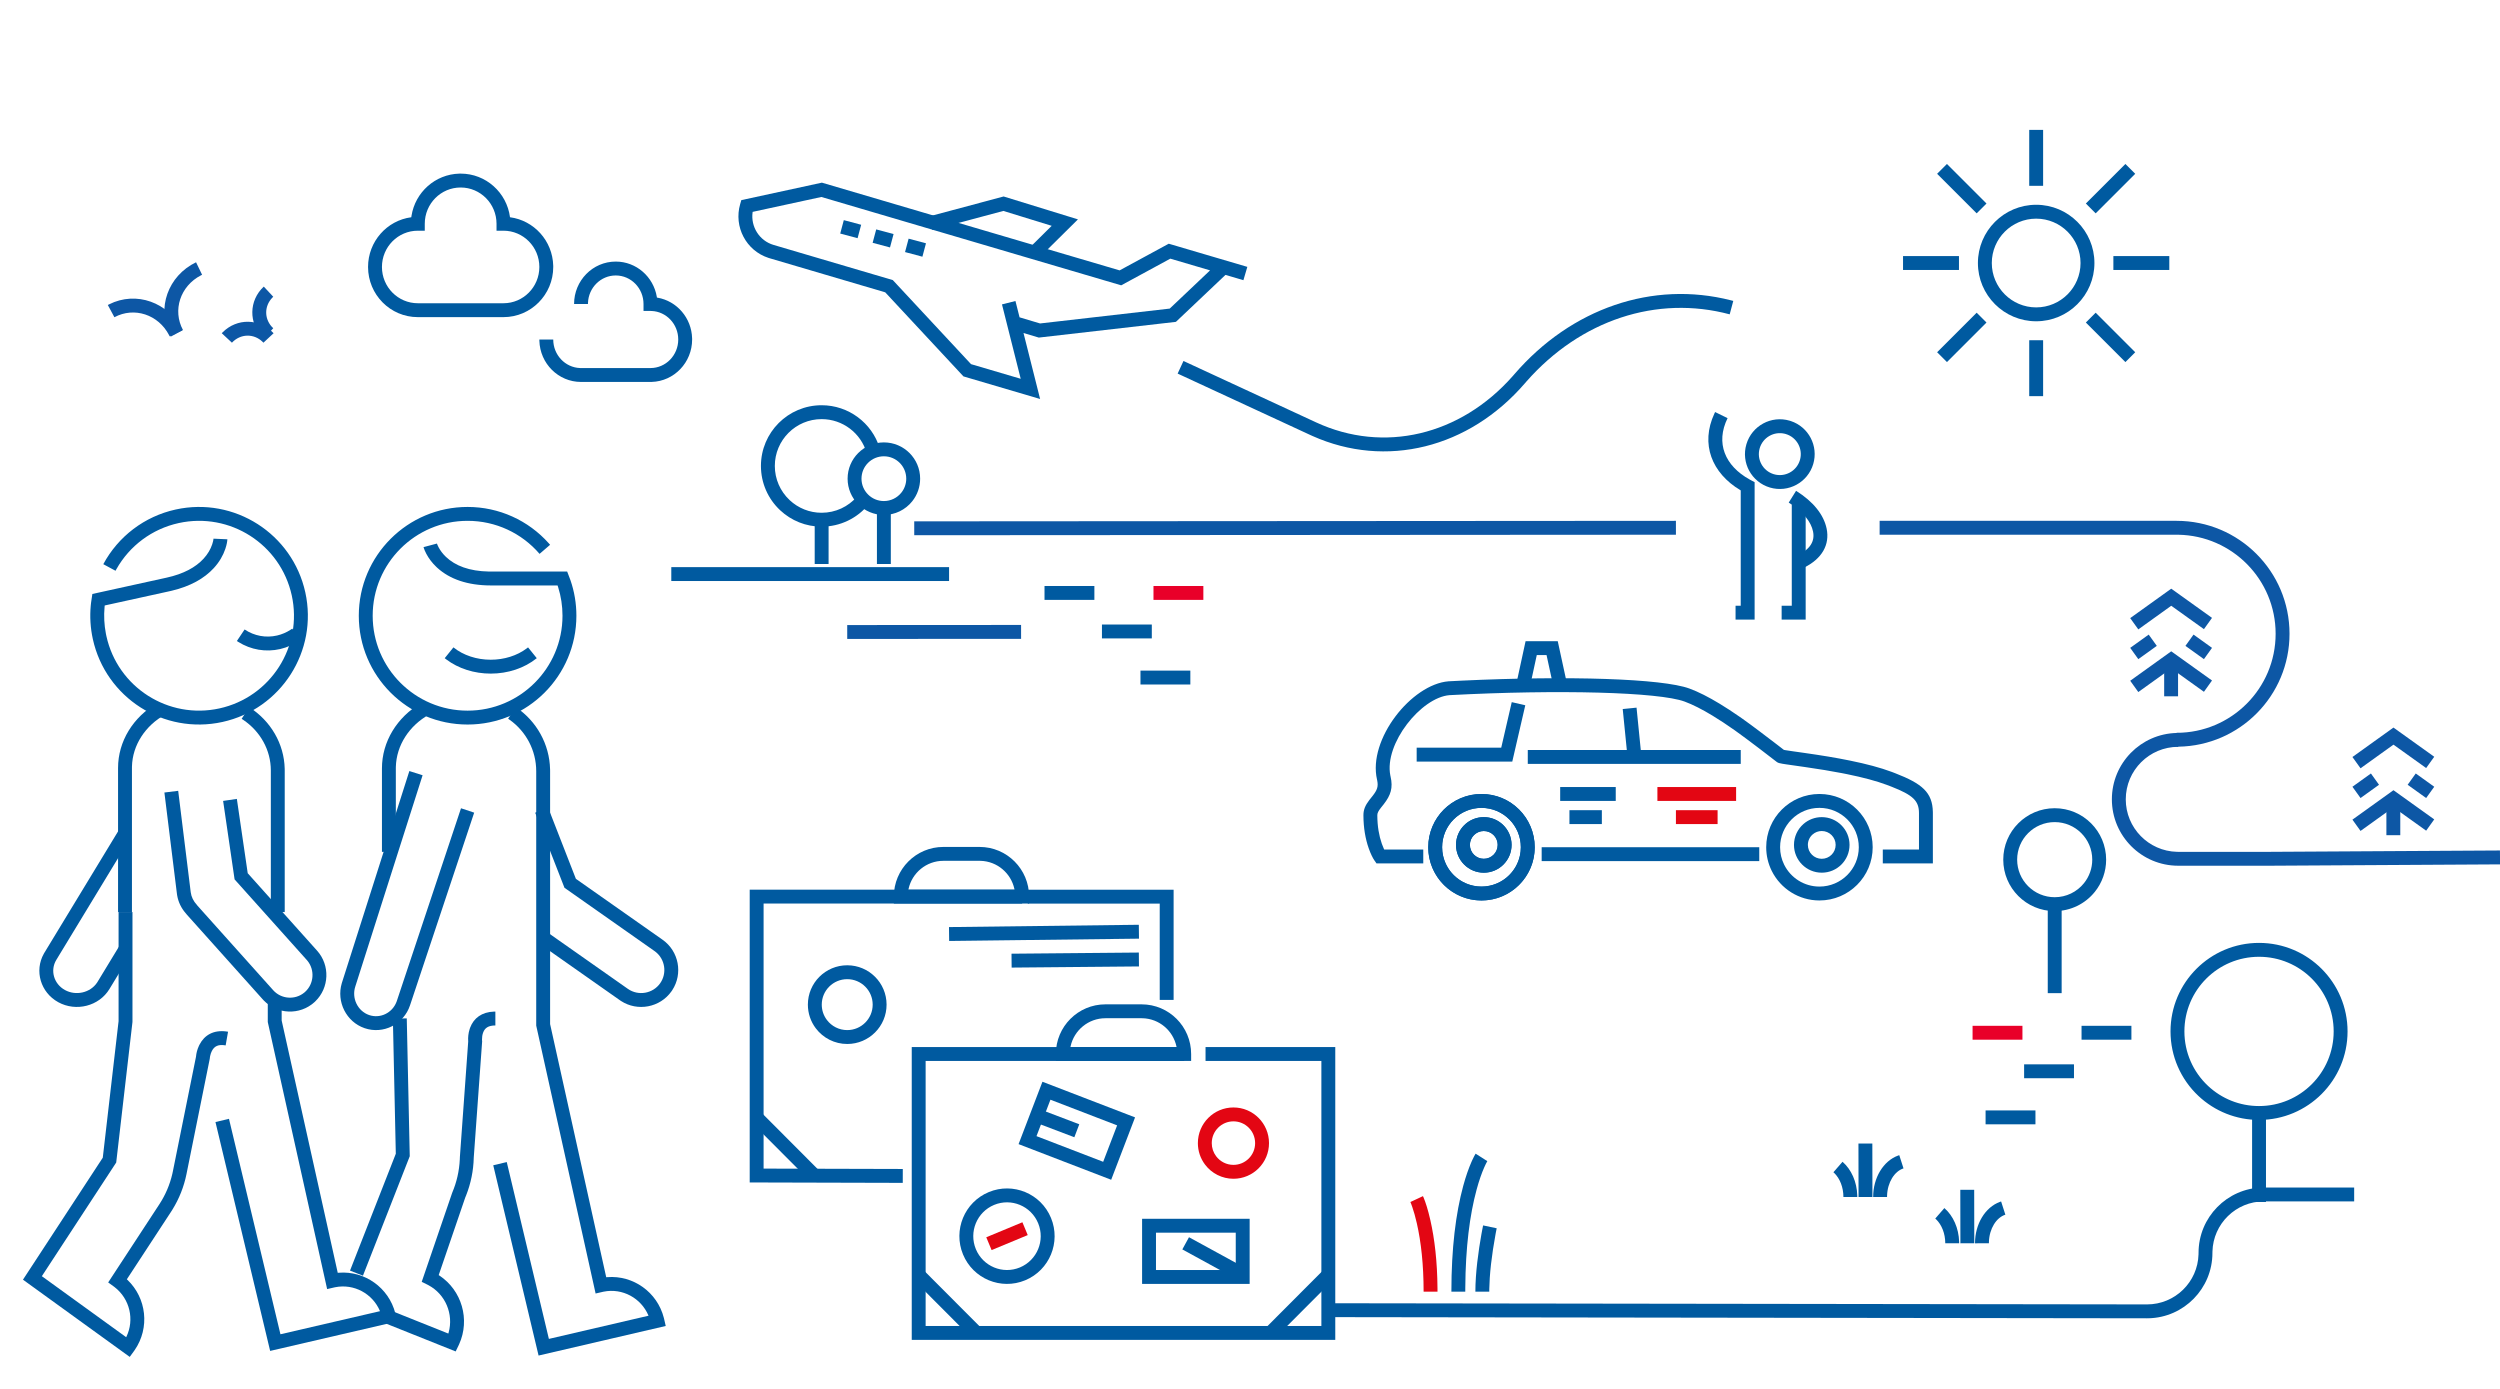 <?xml version="1.0" encoding="UTF-8"?>
<svg width="540px" height="300px" viewBox="0 0 540 300" version="1.1" xmlns="http://www.w3.org/2000/svg" xmlns:xlink="http://www.w3.org/1999/xlink">
    <!-- Generator: Sketch 62 (91390) - https://sketch.com -->
    <title>Illustration-travel</title>
    <desc>Created with Sketch.</desc>
    <g id="Illustration-travel" stroke="none" stroke-width="1" fill="none" fill-rule="evenodd">
        <g id="line" transform="translate(7, 28)" fill-rule="nonzero">
            <g id="Group-5" transform="translate(419, 194)">
                <polygon id="Stroke-1" fill="#E90029" points="10.847 -0.425 10.847 2.575 0.075 2.575 0.075 -0.425"></polygon>
                <polygon id="Stroke-2" fill="#005AA0" points="21.98 7.897 21.98 10.897 11.209 10.897 11.209 7.897"></polygon>
                <polygon id="Stroke-3" fill="#005AA0" points="34.385 -0.425 34.385 2.575 23.614 2.575 23.614 -0.425"></polygon>
                <polygon id="Stroke-4" fill="#005AA0" points="13.658 17.852 13.658 20.852 2.886 20.852 2.886 17.852"></polygon>
            </g>
            <g id="Main-house" transform="translate(280, 222)">
                <path d="M221.5,6.5 L221.5,9.5 L202.012,9.5 C195.964,9.5 191.043,14.325 190.889,20.335 L190.885,20.627 C190.885,28.323 184.73,34.582 177.072,34.75 L176.756,34.753 L-0.002,34.5 L0.002,31.5 L176.758,31.753 C182.806,31.753 187.726,26.929 187.881,20.918 L187.885,20.627 C187.885,12.93 194.04,6.671 201.696,6.503 L202.012,6.5 L221.5,6.5 Z" id="Path-7" fill="#005AA0"></path>
                <g id="Group-6" transform="translate(19, 0)">
                    <path d="M12.736,-0.807 L15.264,0.807 L15.19,0.931 C15.061,1.158 14.854,1.563 14.592,2.159 C14.036,3.422 13.475,5.014 12.948,6.956 C11.467,12.41 10.556,19.43 10.503,28.175 L10.5,29 L7.5,29 C7.5,19.611 8.454,12.058 10.052,6.17 C10.619,4.084 11.23,2.351 11.846,0.951 L12.047,0.505 C12.305,-0.05 12.521,-0.455 12.679,-0.716 L12.736,-0.807 Z" id="Stroke-43" fill="#005AA0"></path>
                    <path d="M-1.359,9.636 L1.359,8.364 L1.49,8.658 C1.898,9.616 2.435,11.248 2.963,13.572 C3.883,17.624 4.449,22.498 4.497,28.215 L4.5,29 L1.5,29 C1.5,23.167 0.95,18.254 0.037,14.237 C-0.279,12.846 -0.615,11.669 -0.949,10.704 L-1.176,10.079 C-1.224,9.952 -1.266,9.849 -1.3,9.768 L-1.359,9.636 Z" id="Stroke-45" fill="#E30613"></path>
                    <path d="M14.352,14.689 L17.286,15.311 L17.133,16.08 C17.102,16.238 17.071,16.405 17.038,16.582 C16.849,17.595 16.66,18.704 16.483,19.875 C16.163,21.998 15.922,24.077 15.79,26.018 C15.733,26.864 15.697,27.672 15.685,28.436 L15.681,29 L12.681,29 C12.681,28.002 12.721,26.937 12.797,25.815 C12.935,23.785 13.185,21.627 13.517,19.428 C13.662,18.462 13.816,17.537 13.972,16.671 L14.139,15.764 L14.352,14.689 Z" id="Stroke-47" fill="#005AA0"></path>
                </g>
            </g>
            <g id="Group-2" transform="translate(412, 229)" fill="#005AA0">
                <path d="M13.241,2.516 L14.157,5.372 C12.206,5.998 10.694,8.385 10.607,11.268 L10.603,11.548 L7.603,11.554 C7.595,7.423 9.776,3.767 13.008,2.595 L13.241,2.516 Z" id="Stroke-51"></path>
                <path d="M0.985,3.944 C2.909,5.619 4.084,8.295 4.173,11.21 L4.178,11.548 L1.178,11.552 C1.175,9.444 0.409,7.537 -0.808,6.368 L-0.985,6.206 L0.985,3.944 Z" id="Stroke-52"></path>
                <polygon id="Stroke-53" points="7.425 -0.003 7.446 11.547 4.446 11.553 4.425 0.003"></polygon>
            </g>
            <g id="Group-2" transform="translate(390, 219)" fill="#005AA0">
                <path d="M13.241,2.516 L14.157,5.372 C12.206,5.998 10.694,8.385 10.607,11.268 L10.603,11.548 L7.603,11.554 C7.595,7.423 9.776,3.767 13.008,2.595 L13.241,2.516 Z" id="Stroke-51"></path>
                <path d="M0.985,3.944 C2.909,5.619 4.084,8.295 4.173,11.21 L4.178,11.548 L1.178,11.552 C1.175,9.444 0.409,7.537 -0.808,6.368 L-0.985,6.206 L0.985,3.944 Z" id="Stroke-52"></path>
                <polygon id="Stroke-53" points="7.425 -0.003 7.446 11.547 4.446 11.553 4.425 0.003"></polygon>
            </g>
            <g id="Group-64" transform="translate(158, 61)" fill="#005AA0">
                <g id="round-tree" transform="translate(0.862, 0.031)">
                    <polygon id="Stroke-37" points="26.554 20.696 26.554 32.792 23.554 32.792 23.554 20.696"></polygon>
                    <polygon id="Stroke-38" points="13.112 23.225 13.112 32.792 10.112 32.792 10.112 23.225"></polygon>
                    <path d="M11.612,-1.5 C17.414,-1.5 22.468,2.301 24.145,7.744 L24.233,8.043 L21.345,8.857 C20.127,4.539 16.168,1.5 11.612,1.5 C6.027,1.5 1.5,6.027 1.5,11.612 C1.5,14.446 2.67,17.09 4.697,18.991 C6.561,20.738 9.007,21.726 11.612,21.726 C14.598,21.726 17.368,20.424 19.275,18.211 L19.483,17.961 L21.817,19.847 C19.343,22.909 15.624,24.726 11.612,24.726 C8.237,24.726 5.06,23.443 2.645,21.179 C0.019,18.718 -1.5,15.284 -1.5,11.612 C-1.5,4.371 4.371,-1.5 11.612,-1.5 Z" id="Stroke-39"></path>
                    <path d="M25.054,6.528 C20.728,6.528 17.22,10.036 17.22,14.362 C17.22,18.688 20.728,22.196 25.054,22.196 C27.462,22.196 29.693,21.101 31.17,19.258 C32.275,17.879 32.888,16.165 32.888,14.362 C32.888,10.036 29.381,6.528 25.054,6.528 Z M25.054,9.528 C27.724,9.528 29.888,11.692 29.888,14.362 C29.888,15.477 29.511,16.531 28.829,17.382 C27.916,18.521 26.542,19.196 25.054,19.196 C22.385,19.196 20.22,17.032 20.22,14.362 C20.22,11.692 22.385,9.528 25.054,9.528 Z" id="Stroke-40"></path>
                </g>
            </g>
            <path d="M92.213,9.504 C86.979,9.642 82.68,13.549 81.882,18.627 L81.839,18.925 C76.565,19.623 72.5,24.168 72.5,29.666 C72.5,35.647 77.309,40.5 83.25,40.5 L101.75,40.5 C107.69,40.5 112.5,35.647 112.5,29.666 L112.496,29.378 C112.357,24.01 108.342,19.611 103.16,18.925 L103.158,18.91 C102.467,13.602 97.961,9.5 92.5,9.5 L92.213,9.504 Z M92.5,12.5 C96.777,12.5 100.25,16.004 100.25,20.333 L100.25,21.833 L101.75,21.833 C106.027,21.833 109.5,25.337 109.5,29.666 C109.5,33.996 106.027,37.5 101.75,37.5 L83.25,37.5 C78.972,37.5 75.5,33.996 75.5,29.666 C75.5,25.337 78.972,21.833 83.25,21.833 L84.75,21.833 L84.75,20.333 C84.75,16.004 88.223,12.5 92.5,12.5 Z" id="Stroke-1" fill="#005AA0"></path>
            <path d="M126,28.5 C130.454,28.5 134.142,31.791 134.87,36.105 L134.895,36.277 L135.036,36.3 C139.197,37.028 142.373,40.664 142.496,45.068 L142.5,45.333 C142.5,50.3 138.618,54.355 133.761,54.496 L133.5,54.5 L118.5,54.5 C113.609,54.5 109.641,50.532 109.504,45.598 L109.5,45.333 L112.5,45.333 C112.5,48.669 115.072,51.375 118.275,51.496 L118.5,51.5 L133.5,51.5 C136.806,51.5 139.5,48.746 139.5,45.333 C139.5,41.998 136.927,39.292 133.724,39.171 L133.5,39.167 L132,39.167 L132,37.667 C132,34.253 129.306,31.5 126,31.5 C122.769,31.5 120.122,34.13 120.004,37.435 L120,37.667 L117,37.667 C117,32.611 121.022,28.5 126,28.5 Z" id="Stroke-1" fill="#005AA0"></path>
            <g id="sun" transform="translate(404, 0)" fill="#005AA0">
                <polygon id="Stroke-1" points="12.136 27.313 12.136 30.313 0.056 30.313 0.056 27.313"></polygon>
                <polygon id="Stroke-2" points="57.57 27.313 57.57 30.313 45.49 30.313 45.49 27.313"></polygon>
                <polygon id="Stroke-3" points="30.313 45.491 30.313 57.569 27.313 57.569 27.313 45.491"></polygon>
                <polygon id="Stroke-4" points="30.313 0.056 30.313 12.137 27.313 12.137 27.313 0.056"></polygon>
                <polygon id="Stroke-5" points="9.539 7.418 18.082 15.96 15.96 18.082 7.418 9.539"></polygon>
                <polygon id="Stroke-6" points="41.666 39.545 50.207 48.086 48.086 50.207 39.545 41.666"></polygon>
                <polygon id="Stroke-7" points="48.086 7.418 50.208 9.539 41.665 18.082 39.544 15.96"></polygon>
                <polygon id="Stroke-8" points="15.959 39.545 18.081 41.666 9.54 50.207 7.418 48.086"></polygon>
                <path d="M28.813,16.23 C21.867,16.23 16.229,21.868 16.229,28.813 C16.229,35.759 21.867,41.397 28.813,41.397 C35.759,41.397 41.396,35.759 41.396,28.813 C41.396,21.868 35.759,16.23 28.813,16.23 Z M28.813,19.23 C34.102,19.23 38.396,23.525 38.396,28.813 C38.396,34.102 34.102,38.397 28.813,38.397 C23.524,38.397 19.229,34.102 19.229,28.813 C19.229,23.525 23.524,19.23 28.813,19.23 Z" id="Stroke-9"></path>
            </g>
            <g id="Group-20" transform="translate(427, 148)" fill="#005AA0">
                <polygon id="Stroke-1" points="11.315 19.297 11.315 38.52 8.315 38.52 8.315 19.297"></polygon>
                <path d="M9.815,-1.425 C3.679,-1.425 -1.296,3.55 -1.296,9.686 C-1.296,15.822 3.679,20.797 9.815,20.797 C13.231,20.797 16.395,19.244 18.491,16.629 C20.057,14.672 20.926,12.243 20.926,9.686 C20.926,3.55 15.952,-1.425 9.815,-1.425 Z M9.815,1.575 C14.295,1.575 17.926,5.206 17.926,9.686 C17.926,11.555 17.293,13.325 16.149,14.754 C14.618,16.664 12.311,17.797 9.815,17.797 C5.336,17.797 1.704,14.166 1.704,9.686 C1.704,5.206 5.336,1.575 9.815,1.575 Z" id="Stroke-2"></path>
                <polygon id="Stroke-3" points="55.452 64.406 55.452 83.628 52.452 83.628 52.452 64.406"></polygon>
                <path d="M53.952,27.665 C43.392,27.665 34.831,36.226 34.831,46.785 C34.831,52.14 37.047,57.146 40.877,60.737 C44.396,64.036 49.029,65.906 53.952,65.906 C64.511,65.906 73.072,57.345 73.072,46.785 C73.072,36.226 64.511,27.665 53.952,27.665 Z M53.952,30.665 C62.855,30.665 70.072,37.883 70.072,46.785 C70.072,55.688 62.854,62.906 53.952,62.906 C49.799,62.906 45.897,61.331 42.929,58.548 C39.697,55.519 37.831,51.302 37.831,46.785 C37.831,37.882 45.049,30.665 53.952,30.665 Z" id="Stroke-4"></path>
            </g>
            <g id="Group-3" transform="translate(502, 131)" fill="#0D57A5">
                <polygon id="Stroke-1" points="-0.875 4.514 7.987 -1.845 16.794 4.459 15.048 6.898 7.988 1.845 0.875 6.951"></polygon>
                <polygon id="Stroke-2" points="-0.875 18.044 7.987 11.684 16.794 17.989 15.048 20.428 7.988 15.374 0.875 20.481"></polygon>
                <polygon id="Stroke-3" points="3.119 8.072 4.868 10.509 0.875 13.376 -0.875 10.938"></polygon>
                <polygon id="Stroke-4" points="12.802 8.072 16.796 10.938 15.047 13.376 11.053 10.51"></polygon>
                <polygon id="Stroke-5" points="9.461 14.4 9.461 21.402 6.461 21.402 6.461 14.4"></polygon>
            </g>
            <g id="Group-5" transform="translate(34, 37.5) scale(-1, 1) translate(-34, -37.5) translate(17, 30)" fill="#0D57A5">
                <path d="M1.023,3.903 C4.258,6.919 4.324,11.813 1.221,14.906 L1.023,15.097 L-1.023,12.903 C0.948,11.066 1.006,8.167 -0.849,6.267 L-1.023,6.097 L1.023,3.903 Z" id="Stroke-1"></path>
                <path d="M-1.097,13.977 C1.919,10.742 6.813,10.676 9.906,13.779 L10.097,13.977 L7.903,16.023 C6.066,14.052 3.167,13.994 1.267,15.849 L1.097,16.023 L-1.097,13.977 Z" id="Stroke-2"></path>
                <path d="M15.652,-1.351 C21.724,1.581 24.21,8.607 21.261,14.439 L21.119,14.711 L18.477,13.289 C20.782,9.01 19.061,3.789 14.598,1.476 L14.348,1.351 L15.652,-1.351 Z" id="Stroke-3"></path>
                <path d="M18.649,13.348 C21.581,7.276 28.607,4.79 34.439,7.739 L34.711,7.881 L33.289,10.523 C29.01,8.218 23.789,9.939 21.476,14.402 L21.351,14.652 L18.649,13.348 Z" id="Stroke-4"></path>
            </g>
            <g id="Group" transform="translate(154, 13)" fill="#005AA0">
                <g id="plane-copy" transform="translate(54, 21.5) scale(-1, 1) translate(-54, -21.5) ">
                    <polygon id="Stroke-1" points="36.165 6.386 52.217 1.439 68.388 5.767 67.612 8.665 52.274 4.56 41.835 7.777 47.045 12.934 44.934 15.066"></polygon>
                    <path d="M27.163,17.402 L91.468,-1.547 L108.874,2.226 L109.123,3.085 C110.545,7.994 107.825,13.135 103.022,14.7 L102.762,14.78 L77.794,22.142 L60.895,40.301 L44.336,45.182 L47.923,30.927 L44.616,31.918 L15.003,28.522 L4.299,18.38 L0.424,19.522 L-0.424,16.645 L16.551,11.641 L27.163,17.402 Z M106.425,4.764 L91.581,1.546 L26.821,20.631 L16.21,14.869 L7.626,17.399 L16.34,25.655 L44.347,28.866 L48.775,27.541 L49.663,24.017 L52.572,24.749 L48.527,40.818 L59.259,37.655 L76.158,19.497 L101.914,11.903 C104.99,10.997 106.874,7.95 106.437,4.833 L106.425,4.764 Z" id="Stroke-2"></path>
                </g>
                <path d="M166.089,39.847 C178.402,25.573 195.989,19.563 212.876,23.865 L213.387,23.998 L212.613,26.897 C196.873,22.689 180.404,28.125 168.72,41.394 L168.361,41.807 C156.271,55.823 138.351,60.261 122.492,53.172 L122.012,52.954 L93.37,39.695 L94.63,36.972 L123.272,50.231 C137.858,56.983 154.399,53.092 165.747,40.24 L166.089,39.847 Z" id="Shape-Copy"></path>
                <polygon id="Path-86-Copy-2" points="21.261 6.551 25.011 7.551 24.239 10.449 20.489 9.449"></polygon>
                <polygon id="Path-86-Copy-3" points="28.261 8.551 32.011 9.551 31.239 12.449 27.489 11.449"></polygon>
                <polygon id="Path-86-Copy-4" points="35.261 10.551 39.011 11.551 38.239 14.449 34.489 13.449"></polygon>
            </g>
            <g id="insurance/travel2" transform="translate(191, 190)">
                <g id="lines">
                    <polygon id="Stroke-1" fill="#005AA0" points="57.786 8.164 57.786 11.164 1.936 11.164 1.936 68.413 87.418 68.413 87.418 11.164 62.397 11.164 62.397 8.164 90.419 8.164 90.419 71.413 -1.064 71.413 -1.064 8.164"></polygon>
                    <path d="M48.585,-1.062 L40.77,-1.062 C34.859,-1.062 30.069,3.741 30.069,9.665 L30.069,11.165 L59.286,11.165 L59.286,9.665 C59.286,3.741 54.496,-1.062 48.585,-1.062 Z M48.585,1.938 L48.829,1.941 C52.401,2.053 55.36,4.605 56.105,7.991 L56.14,8.164 L33.215,8.164 L33.25,7.991 C34.012,4.528 37.09,1.938 40.77,1.938 L48.585,1.938 Z" id="Stroke-3" fill="#005AA0"></path>
                    <polygon id="Stroke-5" fill="#005AA0" points="1.457 56.318 13.959 68.855 11.834 70.973 -0.668 58.436"></polygon>
                    <polygon id="Stroke-7" fill="#005AA0" points="87.857 56.318 89.981 58.436 77.479 70.973 75.355 68.855"></polygon>
                    <path d="M15.575,39.491 C10.328,41.67 7.838,47.699 10.011,52.957 C12.183,58.218 18.2,60.717 23.449,58.537 C28.695,56.357 31.185,50.329 29.014,45.07 C26.841,39.809 20.824,37.31 15.575,39.491 Z M26.241,46.215 C27.781,49.946 26.015,54.222 22.298,55.767 C18.583,57.31 14.323,55.54 12.783,51.812 C11.242,48.081 13.008,43.806 16.726,42.261 C20.441,40.718 24.701,42.487 26.241,46.215 Z" id="Stroke-9" fill="#005AA0"></path>
                    <polygon id="Stroke-11" fill="#E30613" points="22.838 46.008 23.989 48.779 16.186 52.02 15.035 49.249"></polygon>
                    <path d="M71.923,45.258 L48.692,45.258 L48.692,59.324 L71.923,59.324 L71.923,45.258 Z M68.922,48.258 L68.922,56.324 L51.691,56.324 L51.691,48.258 L68.922,48.258 Z" id="Stroke-13" fill="#005AA0"></path>
                    <polygon id="Stroke-15" fill="#005AA0" points="58.822 49.24 71.273 56.051 69.833 58.683 57.382 51.872"></polygon>
                    <path d="M47.172,23.355 L27.167,15.657 L22.01,29.131 L42.015,36.83 L47.172,23.355 Z M28.894,19.536 L43.299,25.079 L40.287,32.95 L25.882,27.406 L28.894,19.536 Z" id="Stroke-16" fill="#005AA0"></path>
                    <polygon id="Stroke-17" fill="#005AA0" points="26.56 21.588 35.123 24.841 34.058 27.645 25.495 24.392"></polygon>
                    <path d="M68.424,21.212 C64.179,21.212 60.74,24.661 60.74,28.913 C60.74,30.609 61.289,32.224 62.288,33.55 C63.729,35.463 65.983,36.613 68.424,36.613 C72.667,36.613 76.106,33.165 76.106,28.913 C76.106,24.661 72.667,21.212 68.424,21.212 Z M68.424,24.212 C71.009,24.212 73.106,26.316 73.106,28.913 C73.106,31.51 71.009,33.613 68.424,33.613 C66.935,33.613 65.565,32.914 64.684,31.744 C64.074,30.935 63.74,29.952 63.74,28.913 C63.74,26.316 65.838,24.212 68.424,24.212 Z" id="Stroke-18" fill="#E30613"></path>
                </g>
            </g>
            <g id="Group-7" transform="translate(156, 156)" fill="#005AA0">
                <g id="insurance/travel2-copy">
                    <g id="lines">
                        <polygon id="Stroke-1" points="57.786 8.164 57.786 11.164 1.936 11.164 1.936 68.417 32.004 68.5 31.996 71.5 -1.064 71.409 -1.064 8.164"></polygon>
                        <path d="M48.585,-1.062 L40.77,-1.062 C34.859,-1.062 30.069,3.741 30.069,9.665 L30.069,11.165 L59.286,11.165 L59.286,9.665 C59.286,3.741 54.496,-1.062 48.585,-1.062 Z M48.585,1.938 L48.829,1.941 C52.401,2.053 55.36,4.605 56.105,7.991 L56.14,8.164 L33.215,8.164 L33.25,7.991 C34.012,4.528 37.09,1.938 40.77,1.938 L48.585,1.938 Z" id="Stroke-3"></path>
                        <polygon id="Stroke-5" points="1.457 56.318 13.959 68.855 11.834 70.973 -0.668 58.436"></polygon>
                    </g>
                </g>
                <path d="M20,24.5 C15.306,24.5 11.5,28.306 11.5,33 C11.5,34.873 12.108,36.657 13.214,38.12 C14.809,40.231 17.301,41.5 20,41.5 C24.694,41.5 28.5,37.695 28.5,33 C28.5,28.306 24.694,24.5 20,24.5 Z M20,27.5 C23.037,27.5 25.5,29.963 25.5,33 C25.5,36.038 23.038,38.5 20,38.5 C18.252,38.5 16.641,37.68 15.608,36.311 C14.892,35.365 14.5,34.215 14.5,33 C14.5,29.963 16.963,27.5 20,27.5 Z" id="Stroke-18"></path>
                <polygon id="Path-86" points="90.5 8.18 90.5 31.98 87.5 31.98 87.5 11.18 59 11.18 59 8.18"></polygon>
                <polygon id="Stroke-7" points="82.985 15.75 83.021 18.75 42.019 19.25 41.983 16.25"></polygon>
                <polygon id="Stroke-7-Copy" points="82.989 21.75 83.016 24.75 55.514 25 55.486 22"></polygon>
            </g>
            <path d="M463.142,84.5 C476.614,84.5 487.536,95.421 487.536,108.893 C487.536,122.231 476.832,133.068 463.545,133.284 L463.142,133.287 L463.142,130.287 C474.958,130.287 484.536,120.709 484.536,108.893 C484.536,97.196 475.148,87.692 463.496,87.503 L463.142,87.5 L399,87.5 L399,84.5 L463.142,84.5 Z M354.999,84.5 L355.001,87.5 L190.476,87.61 L190.474,84.61 L354.999,84.5 Z" id="Shape" fill="#0D57A5"></path>
            <path d="M463.506,130.316 L463.506,133.316 C457.242,133.316 452.165,138.394 452.165,144.657 C452.165,150.822 457.085,155.838 463.213,155.994 L463.506,155.997 L483.311,155.997 L532.991,155.704 L533.009,158.704 L483.32,158.997 L463.506,158.997 C455.586,158.997 449.165,152.577 449.165,144.657 C449.165,136.842 455.415,130.488 463.19,130.32 L463.506,130.316 Z" id="Stroke-7" fill="#0D57A5"></path>
            <g id="company/taxi-copy" transform="translate(289, 112)">
                <g id="lines">
                    <path d="M97,31.5 C90.648,31.5 85.5,36.648 85.5,43 C85.5,44.783 85.907,46.511 86.679,48.078 C88.601,51.977 92.575,54.5 97,54.5 C103.351,54.5 108.5,49.351 108.5,43 C108.5,36.649 103.351,31.5 97,31.5 Z M97,34.5 C101.694,34.5 105.5,38.305 105.5,43 C105.5,47.695 101.694,51.5 97,51.5 C93.728,51.5 90.791,49.636 89.37,46.752 C88.8,45.596 88.5,44.321 88.5,43 C88.5,38.305 92.305,34.5 97,34.5 Z" id="Stroke-1" fill="#005AA0"></path>
                    <polygon id="Stroke-3" fill="#005AA0" points="84 43 84 46 37 46 37 43"></polygon>
                    <path d="M97.5,36.5 C96.025,36.5 94.63,37.035 93.544,37.988 C92.255,39.121 91.5,40.751 91.5,42.5 C91.5,45.814 94.186,48.5 97.5,48.5 C100.814,48.5 103.5,45.814 103.5,42.5 C103.5,39.186 100.814,36.5 97.5,36.5 Z M97.5,39.5 C99.157,39.5 100.5,40.843 100.5,42.5 C100.5,44.157 99.157,45.5 97.5,45.5 C95.843,45.5 94.5,44.157 94.5,42.5 C94.5,41.624 94.876,40.811 95.523,40.243 C96.066,39.766 96.76,39.5 97.5,39.5 Z" id="Stroke-5" fill="#005AA0"></path>
                    <path d="M24,31.5 C17.649,31.5 12.5,36.649 12.5,43 C12.5,44.784 12.907,46.512 13.68,48.079 C15.601,51.977 19.575,54.5 24,54.5 C30.351,54.5 35.5,49.351 35.5,43 C35.5,36.649 30.351,31.5 24,31.5 Z M24,34.5 C28.694,34.5 32.5,38.305 32.5,43 C32.5,47.695 28.694,51.5 24,51.5 C20.728,51.5 17.792,49.636 16.371,46.753 C15.8,45.596 15.5,44.321 15.5,43 C15.5,38.306 19.306,34.5 24,34.5 Z" id="Stroke-7" fill="#005AA0"></path>
                    <path d="M24.5,36.5 C23.025,36.5 21.63,37.035 20.544,37.988 C19.255,39.121 18.5,40.751 18.5,42.5 C18.5,45.814 21.186,48.5 24.5,48.5 C27.814,48.5 30.5,45.814 30.5,42.5 C30.5,39.186 27.814,36.5 24.5,36.5 Z M24.5,39.5 C26.157,39.5 27.5,40.843 27.5,42.5 C27.5,44.157 26.157,45.5 24.5,45.5 C22.843,45.5 21.5,44.157 21.5,42.5 C21.5,41.624 21.876,40.811 22.523,40.243 C23.066,39.766 23.76,39.5 24.5,39.5 Z" id="Stroke-9" fill="#005AA0"></path>
                    <polygon id="Stroke-11" fill="#E30613" points="79 30 79 33 62 33 62 30"></polygon>
                    <polygon id="Stroke-13" fill="#E30613" points="75 35 75 38 66 38 66 35"></polygon>
                    <polygon id="Stroke-15" fill="#005AA0" points="53 30 53 33 41 33 41 30"></polygon>
                    <polygon id="Stroke-17" fill="#005AA0" points="50 35 50 38 43 38 43 35"></polygon>
                    <path d="M24,31.5 C17.649,31.5 12.5,36.649 12.5,43 C12.5,49.351 17.649,54.5 24,54.5 C28.425,54.5 32.399,51.977 34.321,48.079 C35.093,46.511 35.5,44.783 35.5,43 C35.5,36.648 30.352,31.5 24,31.5 Z M24,34.5 C28.695,34.5 32.5,38.305 32.5,43 C32.5,44.321 32.2,45.596 31.63,46.753 C30.209,49.636 27.272,51.5 24,51.5 C19.306,51.5 15.5,47.695 15.5,43 C15.5,38.305 19.306,34.5 24,34.5 Z" id="Stroke-19" fill="#005AA0"></path>
                    <path d="M0.526,31.861 C1.471,30.644 1.735,29.901 1.486,28.627 L1.437,28.397 C-0.572,19.697 8.88,7.799 16.895,7.16 L19.778,7.016 C42.739,5.934 63.042,6.563 68.907,8.721 C70.864,9.44 73.056,10.556 75.471,12.021 C76.846,12.854 78.277,13.792 79.769,14.827 L80.411,15.276 C82.288,16.598 85.786,19.255 87.857,20.846 L89.317,21.974 L89.73,22.049 L91.285,22.282 L93.623,22.613 C97.506,23.168 100.541,23.663 103.597,24.287 C107.151,25.012 110.181,25.817 112.621,26.732 L113.329,27.002 C119.202,29.278 121.415,31.166 121.498,35.394 L121.5,35.645 L121.5,46.5 L110.684,46.5 L110.684,43.5 L118.5,43.5 L118.5,35.645 C118.5,32.961 117.191,31.74 112.555,29.919 L111.567,29.541 C109.298,28.69 106.41,27.923 102.996,27.226 L101.875,27.003 C99.439,26.53 96.935,26.124 93.907,25.685 L89.831,25.101 L89.051,24.98 C88.357,24.866 88.107,24.793 87.846,24.625 L87.686,24.506 C87.032,23.987 81.251,19.537 78.684,17.729 C77.012,16.551 75.424,15.5 73.916,14.586 C71.652,13.213 69.623,12.18 67.872,11.537 C62.306,9.489 40.712,8.905 17.094,10.153 C10.964,10.642 2.965,20.628 4.309,27.482 L4.36,27.722 C4.928,30.184 4.401,31.757 2.888,33.71 L2.307,34.438 C1.701,35.206 1.498,35.62 1.5,36.101 C1.508,38.486 1.873,40.53 2.47,42.235 C2.608,42.628 2.751,42.981 2.894,43.295 L2.992,43.5 L11.426,43.5 L11.426,46.5 L1.322,46.5 L0.874,45.852 C0.538,45.363 0.081,44.487 -0.361,43.227 C-1.067,41.213 -1.491,38.837 -1.5,36.111 C-1.504,34.876 -1.097,33.961 -0.239,32.826 L0.526,31.861 Z" id="Stroke-21" fill="#005AA0"></path>
                    <path d="M24.5,36.5 C21.186,36.5 18.5,39.186 18.5,42.5 C18.5,45.814 21.186,48.5 24.5,48.5 C27.814,48.5 30.5,45.814 30.5,42.5 C30.5,40.751 29.745,39.121 28.457,37.989 C27.37,37.035 25.975,36.5 24.5,36.5 Z M24.5,39.5 C25.24,39.5 25.934,39.766 26.478,40.243 C27.124,40.811 27.5,41.624 27.5,42.5 C27.5,44.157 26.157,45.5 24.5,45.5 C22.843,45.5 21.5,44.157 21.5,42.5 C21.5,40.843 22.843,39.5 24.5,39.5 Z" id="Stroke-23" fill="#005AA0"></path>
                    <polygon id="Stroke-25" fill="#005AA0" points="33.525 -1.5 40.475 -1.5 42.466 7.682 39.534 8.318 38.056 1.5 35.943 1.5 34.466 8.318 31.534 7.682"></polygon>
                    <polygon id="Stroke-27" fill="#005AA0" points="80 22 80 25 34 25 34 22"></polygon>
                    <polygon id="Stroke-29" fill="#005AA0" points="57.493 12.851 58.493 22.851 55.507 23.149 54.507 13.149"></polygon>
                    <polygon id="Stroke-31" fill="#005AA0" points="30.538 11.662 33.462 12.338 30.653 24.5 10 24.5 10 21.5 28.266 21.5"></polygon>
                </g>
            </g>
            <polygon id="Path-83" fill="#005AA0" points="198 94.5 198 97.5 138 97.5 138 94.5"></polygon>
            <g id="Group-4" transform="translate(454, 101)" fill="#0D57A5">
                <polygon id="Stroke-1" points="-0.875 4.514 7.987 -1.845 16.794 4.459 15.048 6.898 7.988 1.845 0.875 6.951"></polygon>
                <polygon id="Stroke-2" points="-0.875 18.044 7.987 11.684 16.794 17.989 15.048 20.428 7.988 15.374 0.875 20.481"></polygon>
                <polygon id="Stroke-3" points="3.119 8.072 4.868 10.509 0.875 13.376 -0.875 10.938"></polygon>
                <polygon id="Stroke-4" points="12.802 8.072 16.796 10.938 15.047 13.376 11.053 10.51"></polygon>
                <polygon id="Stroke-5" points="9.461 14.4 9.461 21.402 6.461 21.402 6.461 14.4"></polygon>
            </g>
            <g id="Group-5-Copy" transform="translate(235.5, 109) scale(-1, 1) translate(-235.5, -109) translate(218, 99)">
                <polygon id="Stroke-1" fill="#E90029" points="10.847 -0.425 10.847 2.575 0.075 2.575 0.075 -0.425"></polygon>
                <polygon id="Stroke-2" fill="#005AA0" points="21.98 7.897 21.98 10.897 11.209 10.897 11.209 7.897"></polygon>
                <polygon id="Stroke-3" fill="#005AA0" points="34.385 -0.425 34.385 2.575 23.614 2.575 23.614 -0.425"></polygon>
                <polygon id="Stroke-4" fill="#005AA0" points="13.658 17.852 13.658 20.852 2.886 20.852 2.886 17.852"></polygon>
            </g>
            <g id="Group-9" transform="translate(363, 61)" fill="#005AA0">
                <path d="M7.224,6.95 C6.042,10.937 8.315,15.127 12.302,16.308 C16.287,17.491 20.478,15.217 21.659,11.23 C22.817,7.324 20.657,3.222 16.818,1.947 L16.581,1.873 C12.595,0.691 8.405,2.964 7.224,6.95 Z M15.729,4.749 C18.126,5.46 19.493,7.98 18.783,10.378 C18.072,12.775 15.551,14.143 13.155,13.432 C10.757,12.721 9.389,10.201 10.1,7.802 C10.79,5.476 13.184,4.119 15.517,4.692 L15.729,4.749 Z" id="Stroke-1"></path>
                <polygon id="Stroke-3" points="20.024 19.903 20.024 44.84 14.834 44.84 14.834 41.84 17.023 41.839 17.024 19.903"></polygon>
                <path d="M0.464,-0 L3.156,1.323 C0.514,6.699 2.587,11.619 7.92,14.57 L8.199,14.721 L8.997,15.143 L8.997,44.84 L4.881,44.84 L4.881,41.84 L5.996,41.839 L5.996,16.924 L5.909,16.873 C-0.224,13.202 -2.772,6.94 0.315,0.311 L0.464,-0 Z" id="Stroke-5"></path>
                <path d="M17.952,17.017 C21.645,19.325 23.936,22.16 24.557,25.204 C25.247,28.602 23.629,31.702 19.539,33.671 L19.243,33.809 L18.001,31.079 C21.063,29.686 22.039,27.88 21.617,25.802 C21.196,23.734 19.54,21.628 16.696,19.774 L16.362,19.561 L17.952,17.017 Z" id="Stroke-7"></path>
            </g>
            <g id="Group-57" transform="translate(0, 83)" fill="#005AA0">
                <path d="M18.718,68.222 L21.282,69.778 L5.165,96.331 C3.791,98.595 4.614,101.52 7.029,102.846 C9.417,104.157 12.492,103.428 13.95,101.269 L14.074,101.075 L18.718,93.426 L21.282,94.983 L16.639,102.631 C14.397,106.327 9.438,107.591 5.585,105.476 C1.765,103.378 0.385,98.701 2.471,94.995 L2.6,94.774 L18.718,68.222 Z" id="Stroke-1"></path>
                <path d="M53.84,105 L53.839,109.425 L65.953,163.93 L66.194,163.909 C71.765,163.474 76.968,167.115 78.392,172.682 L78.462,172.972 L78.797,174.43 L51.351,180.798 L39.541,131.361 L42.459,130.664 L53.576,177.201 L75.079,172.213 L75.062,172.171 C73.477,168.431 69.461,166.226 65.39,167.044 L65.135,167.099 L63.661,167.441 L50.84,109.758 L50.84,105 L53.84,105 Z" id="Stroke-3"></path>
                <path d="M46.803,41.733 C51.455,44.683 54.371,49.634 54.496,55.055 L54.5,55.417 L54.5,86 L51.5,86 L51.5,55.417 C51.5,51.021 49.224,46.957 45.494,44.461 L45.197,44.267 L46.803,41.733 Z" id="Stroke-5"></path>
                <path d="M27.273,40.688 L28.727,43.312 C24.369,45.726 21.627,49.945 21.504,54.554 L21.5,54.877 L21.5,86 L18.5,86 L18.5,54.877 C18.5,49.131 21.754,43.888 26.946,40.873 L27.273,40.688 Z" id="Stroke-7"></path>
                <path d="M31.489,59.816 L34.196,81.718 C34.327,82.726 34.774,83.65 35.528,84.461 L35.586,84.534 L35.643,84.614 L52.011,102.887 C53.746,104.823 56.713,105.038 58.706,103.414 L58.89,103.256 C60.822,101.516 61.037,98.535 59.416,96.534 L59.258,96.35 L43.671,78.948 L41.193,61.996 L44.161,61.562 L46.508,77.619 L61.492,94.347 C64.325,97.508 64.129,102.372 61.099,105.298 L60.898,105.486 C57.742,108.328 52.886,108.131 49.965,105.091 L49.777,104.889 L33.353,86.553 C33.297,86.491 33.251,86.432 33.214,86.378 L33.196,86.352 L33.062,86.202 C32.137,85.128 31.514,83.835 31.27,82.423 L31.22,82.095 L28.511,60.184 L31.489,59.816 Z" id="Stroke-9"></path>
                <path d="M21.613,86 L21.613,109.654 L21.603,109.827 L18.101,140.108 L2.038,164.656 L20.255,177.834 L20.309,177.729 C22.069,174.063 21.07,169.574 17.748,167.012 L17.528,166.848 L16.368,166.008 L27.424,149.117 C28.746,147.098 29.697,144.862 30.232,142.515 L30.34,142.011 L35.342,117.222 L35.349,117.14 C35.407,116.517 35.584,115.733 35.962,114.915 L36.096,114.641 C37.168,112.557 39.165,111.41 41.975,111.807 L42.258,111.852 L41.742,114.807 C40.129,114.525 39.292,114.986 38.763,116.014 C38.594,116.342 38.473,116.707 38.397,117.075 L38.354,117.303 C38.344,117.368 38.337,117.421 38.333,117.46 L38.329,117.507 L38.302,117.721 L33.281,142.604 C32.732,145.327 31.7,147.931 30.233,150.291 L29.935,150.76 L20.398,165.329 L20.504,165.427 C24.659,169.368 25.407,175.816 22.086,180.624 L21.9,180.885 L21.02,182.09 L-2.039,165.409 L15.202,139.059 L18.613,109.567 L18.613,86 L21.613,86 Z" id="Stroke-11"></path>
                <path d="M111.398,63.455 L117.391,78.825 L136.109,91.979 C139.639,94.459 140.547,99.314 138.198,102.894 L138.047,103.116 C135.563,106.638 130.703,107.545 127.12,105.202 L126.898,105.051 L109.261,92.657 L110.986,90.203 L128.623,102.596 C130.871,104.176 134.013,103.63 135.595,101.387 C137.131,99.209 136.66,96.19 134.572,94.572 L134.384,94.433 L114.925,80.76 L108.602,64.545 L111.398,63.455 Z" id="Stroke-13"></path>
                <path d="M81.421,55.545 L84.28,56.455 L69.751,102.067 C68.909,104.609 70.258,107.396 72.725,108.248 C75.11,109.072 77.729,107.806 78.643,105.41 L78.718,105.202 L92.577,63.585 L95.423,64.533 L81.565,106.148 C80.204,110.252 75.79,112.48 71.746,111.083 C67.795,109.719 65.634,105.388 66.823,101.38 L81.421,55.545 Z" id="Stroke-15"></path>
                <path d="M84.269,40.69 L85.731,43.31 C81.372,45.743 78.627,49.998 78.504,54.648 L78.5,54.973 L78.5,73 L75.5,73 L75.5,54.973 C75.5,49.192 78.751,43.913 83.942,40.877 L84.269,40.69 Z" id="Stroke-17"></path>
                <path d="M104.421,41.752 C108.898,44.74 111.696,49.736 111.818,55.198 L111.823,55.571 L111.822,110.202 L123.945,164.886 L124.186,164.865 C129.761,164.428 134.968,168.081 136.392,173.664 L136.462,173.954 L136.796,175.411 L109.333,181.799 L99.541,140.701 L102.459,140.005 L111.559,178.201 L133.081,173.194 L133.061,173.146 C131.474,169.392 127.456,167.18 123.382,168 L123.128,168.056 L121.652,168.399 L108.823,110.533 L108.823,55.571 C108.823,51.099 106.63,46.975 103.049,44.449 L102.756,44.248 L104.421,41.752 Z" id="Stroke-19"></path>
                <path d="M99.999,107.5 L100.001,110.5 C98.471,110.501 97.736,111.035 97.363,112.018 C97.179,112.504 97.109,113.042 97.114,113.513 L97.127,113.794 L97.144,113.936 L95.331,139.051 C95.266,141.85 94.706,144.614 93.678,147.215 L93.485,147.686 L87.759,164.423 L87.928,164.532 C92.726,167.714 94.596,174.005 92.164,179.372 L92.032,179.654 L91.423,180.912 L75.443,174.522 L76.557,171.737 L89.84,177.048 L89.9,176.847 C91.01,172.875 89.242,168.557 85.517,166.585 L85.276,166.462 L84.091,165.88 L90.665,146.664 L90.703,146.565 C91.651,144.323 92.195,141.932 92.316,139.443 L92.336,138.908 L94.132,113.985 L94.13,113.941 C94.075,113.12 94.148,112.195 94.449,111.264 L94.558,110.954 C95.335,108.905 97.068,107.595 99.712,107.505 L99.999,107.5 Z" id="Stroke-21"></path>
                <polygon id="Stroke-23" points="77.861 109.033 80.861 108.967 81.506 138.744 71.397 164.547 68.603 163.453 78.494 138.208"></polygon>
                <path d="M30.955,-0.948 C43.629,-3.733 56.162,4.283 58.948,16.956 C61.733,29.629 53.717,42.161 41.044,44.947 C28.371,47.734 15.838,39.718 13.052,27.043 C12.526,24.647 12.378,22.22 12.604,19.792 L12.663,19.231 L12.947,17.299 L28.993,13.772 C32.675,12.962 35.261,11.535 36.962,9.687 C37.877,8.693 38.478,7.638 38.83,6.592 C39.01,6.058 39.089,5.651 39.11,5.428 L39.115,5.353 L42.113,5.486 C42.092,5.949 41.971,6.664 41.674,7.549 C41.192,8.979 40.382,10.401 39.17,11.718 C37.118,13.948 34.134,15.635 30.107,16.594 L29.637,16.702 L15.62,19.782 L15.584,20.141 C15.41,22.043 15.506,23.969 15.875,25.879 L15.982,26.399 C18.413,37.455 29.345,44.448 40.4,42.017 C51.454,39.587 58.447,28.655 56.018,17.6 C53.587,6.545 42.655,-0.447 31.599,1.982 C25.824,3.252 20.991,6.892 18.148,11.932 L17.953,12.286 L15.312,10.864 C18.536,4.878 24.183,0.542 30.955,-0.948 Z" id="Stroke-49"></path>
                <path d="M56.125,24.782 L57.875,27.218 C56.559,28.164 55.077,28.834 53.514,29.195 C50.433,29.904 47.205,29.374 44.467,27.653 L44.165,27.457 L45.835,24.965 C47.942,26.377 50.446,26.823 52.841,26.271 C53.885,26.031 54.882,25.605 55.789,25.012 L56.125,24.782 Z" id="Stroke-51"></path>
                <path d="M94,-1.5 C100.788,-1.5 107.108,1.396 111.534,6.351 L111.82,6.677 L109.547,8.635 C105.673,4.135 100.053,1.5 94,1.5 C82.678,1.5 73.5,10.678 73.5,22 C73.5,33.322 82.678,42.5 94,42.5 C105.322,42.5 114.5,33.322 114.5,22 C114.5,19.87 114.176,17.785 113.56,15.833 L113.435,15.458 L99.078,15.458 C93.946,15.458 90.132,14.061 87.501,11.687 L87.258,11.462 C86.312,10.561 85.596,9.591 85.08,8.613 C84.799,8.08 84.62,7.633 84.521,7.31 L84.483,7.179 L87.382,6.407 C87.414,6.527 87.523,6.814 87.733,7.212 C88.103,7.913 88.626,8.622 89.326,9.289 C91.324,11.191 94.331,12.377 98.629,12.454 L99.078,12.458 L115.51,12.458 L116.22,14.326 C117.064,16.773 117.5,19.358 117.5,22 C117.5,34.979 106.979,45.5 94,45.5 C81.021,45.5 70.5,34.979 70.5,22 C70.5,9.021 81.021,-1.5 94,-1.5 Z" id="Stroke-53"></path>
                <path d="M107.059,28.832 L108.941,31.168 C106.25,33.337 102.687,34.5 99,34.5 C95.453,34.5 92.024,33.426 89.373,31.414 L89.058,31.168 L90.942,28.832 C93.078,30.556 95.973,31.5 99,31.5 C101.893,31.5 104.669,30.635 106.776,29.052 L107.059,28.832 Z" id="Stroke-55"></path>
            </g>
            <polygon id="Path" fill="#0D57A5" points="213.554 106.989 213.556 109.989 176.001 110.011 175.999 107.011"></polygon>
        </g>
    </g>
</svg>